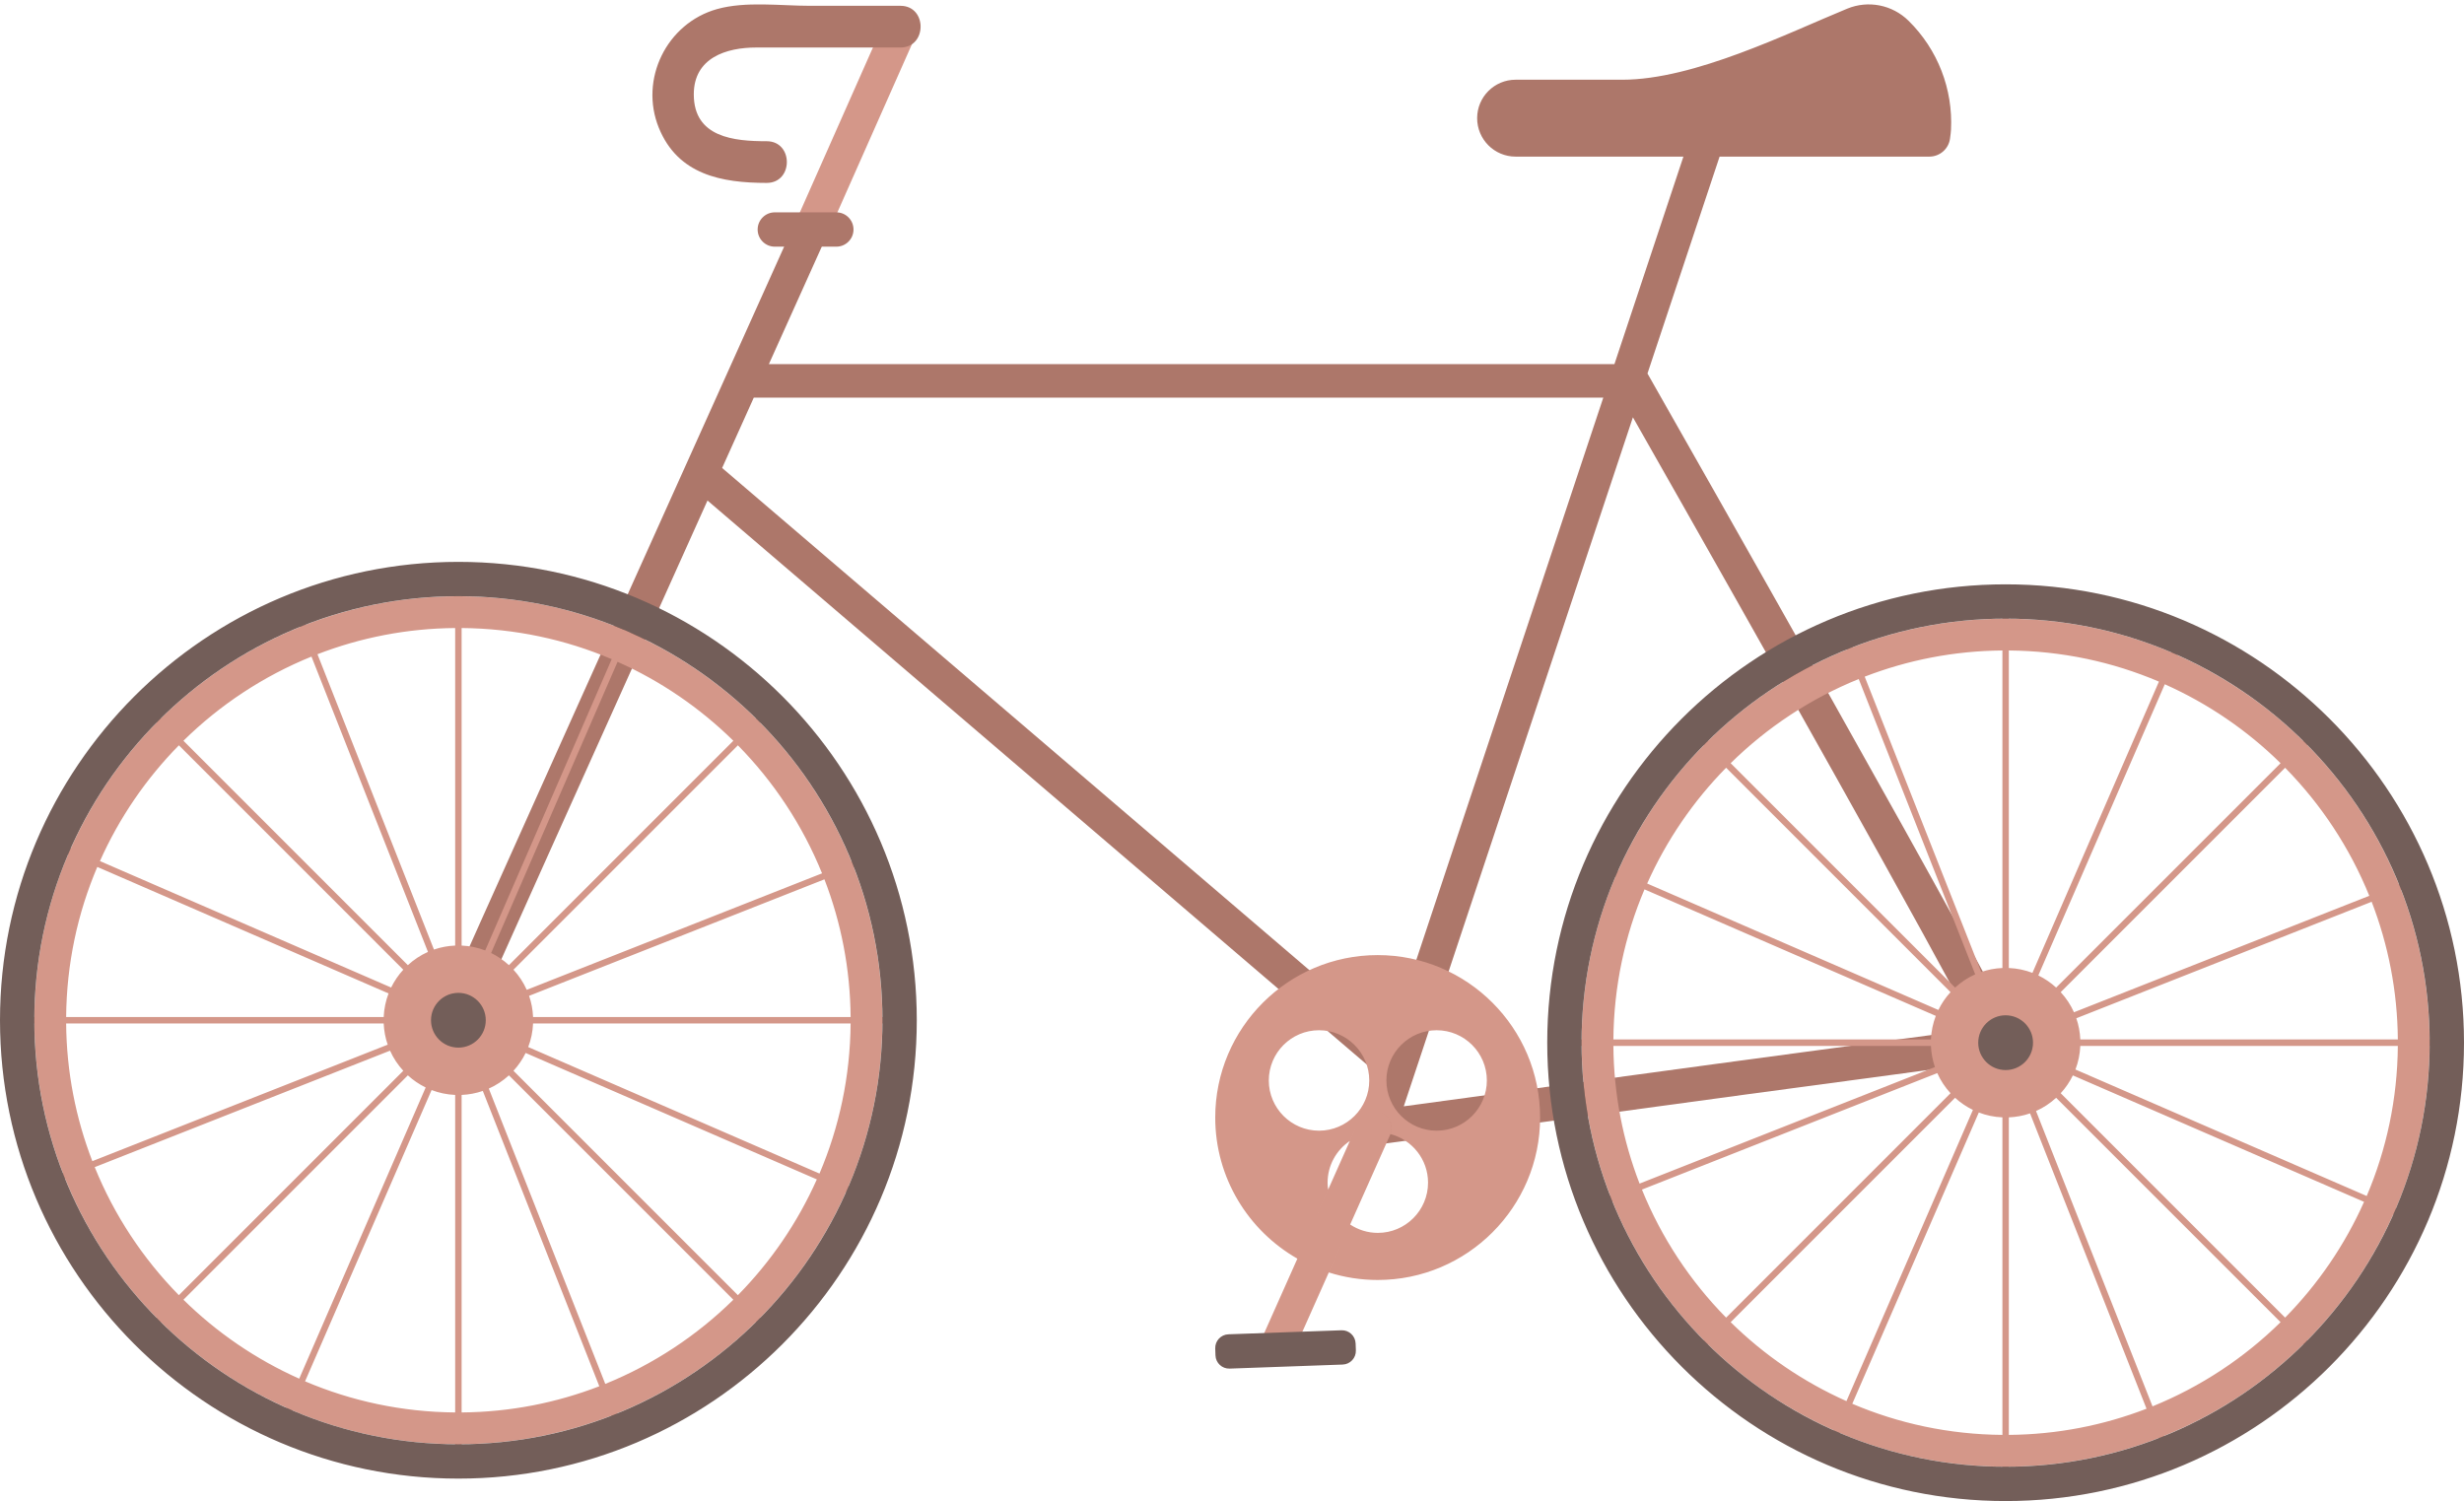 <?xml version="1.0" encoding="UTF-8" standalone="no"?><svg xmlns="http://www.w3.org/2000/svg" xmlns:xlink="http://www.w3.org/1999/xlink" fill="#000000" height="304.6" preserveAspectRatio="xMidYMid meet" version="1" viewBox="0.0 -0.9 500.0 304.6" width="500" zoomAndPan="magnify"><defs><clipPath id="a"><path d="M 0 113 L 500 113 L 500 303.711 L 0 303.711 Z M 0 113"/></clipPath></defs><g><g id="change1_1"><path d="M 284.859 223.605 L 331.352 83.785 C 357.352 129.516 392.465 191.883 400.684 208.004 C 382.406 210.324 319.305 218.906 284.859 223.605 Z M 146.535 94.066 L 151.086 83.961 C 151.715 82.559 152.34 81.176 152.961 79.793 L 325.344 79.793 L 295.316 170.086 L 295.371 169.93 L 291.637 181.16 L 282.059 209.965 C 258.809 190.074 161.27 106.641 146.535 94.066 Z M 397.473 187.301 C 391.266 175.973 382.543 160.305 371.543 140.73 C 354.93 111.172 338.035 81.449 334.309 74.895 L 349.316 29.762 L 342.707 27.562 L 327.605 72.992 L 156.023 72.992 C 160.227 63.652 164.18 54.871 167.68 47.105 L 161.328 44.246 C 139.742 92.184 89.469 203.855 88.945 205.438 L 95.5 207.777 C 96.348 205.676 120.816 151.23 143.566 100.672 C 157.941 112.973 266.734 206.059 279.68 217.117 L 276.137 227.773 L 279.379 228.852 L 279.719 231.34 C 313.68 226.699 402.547 214.617 405.73 214.375 L 408.77 212.625 C 410.023 210.473 410.098 210.348 397.473 187.301" fill="#ad776a"/></g><g id="change2_1"><path d="M 486.574 210.039 C 486.496 200.203 484.617 190.789 481.262 182.098 L 421.328 205.738 C 421.801 207.098 422.074 208.539 422.141 210.039 Z M 486.574 211.348 L 422.141 211.348 C 422.066 213.027 421.727 214.637 421.152 216.137 L 480.258 241.805 C 484.254 232.43 486.488 222.141 486.574 211.348 Z M 479.719 242.992 L 420.629 217.332 C 419.984 218.66 419.152 219.875 418.164 220.949 L 463.699 266.484 C 470.355 259.723 475.805 251.773 479.719 242.992 Z M 462.777 267.41 L 417.238 221.875 C 416.039 222.977 414.664 223.891 413.156 224.562 L 436.793 284.492 C 446.562 280.527 455.379 274.691 462.777 267.41 Z M 435.578 284.973 L 411.941 225.039 C 410.582 225.508 409.141 225.785 407.637 225.848 L 407.637 290.285 C 417.477 290.207 426.891 288.328 435.578 284.973 Z M 406.332 290.285 L 406.332 225.848 C 404.648 225.777 403.039 225.438 401.543 224.859 L 375.871 283.969 C 385.246 287.965 395.535 290.199 406.332 290.285 Z M 374.684 283.43 L 400.348 224.34 C 399.02 223.691 397.805 222.859 396.727 221.875 L 351.191 267.41 C 357.953 274.066 365.902 279.516 374.684 283.43 Z M 350.266 266.488 L 395.805 220.949 C 394.703 219.75 393.785 218.375 393.113 216.867 L 333.184 240.504 C 337.145 250.277 342.984 259.09 350.266 266.488 Z M 332.703 239.289 L 392.641 215.648 C 392.172 214.293 391.895 212.848 391.828 211.348 L 327.391 211.348 C 327.469 221.188 329.348 230.602 332.703 239.289 Z M 327.391 210.039 L 391.828 210.039 C 391.898 208.359 392.242 206.75 392.816 205.254 L 333.707 179.582 C 329.715 188.957 327.477 199.246 327.391 210.039 Z M 334.246 178.395 L 393.34 204.055 C 393.984 202.73 394.816 201.512 395.805 200.438 L 350.266 154.898 C 343.609 161.664 338.16 169.613 334.246 178.395 Z M 351.191 153.977 L 396.73 199.512 C 397.93 198.41 399.305 197.496 400.812 196.824 L 377.176 136.895 C 367.402 140.855 358.59 146.695 351.191 153.977 Z M 378.391 136.414 L 402.027 196.348 C 403.387 195.879 404.828 195.602 406.332 195.539 L 406.332 131.102 C 396.492 131.18 387.078 133.059 378.391 136.414 Z M 407.637 131.102 L 407.637 195.539 C 409.32 195.609 410.93 195.949 412.426 196.527 L 438.094 137.422 C 428.723 133.426 418.434 131.188 407.637 131.102 Z M 439.281 137.957 L 413.621 197.047 C 414.949 197.695 416.164 198.527 417.238 199.512 L 462.777 153.977 C 456.012 147.32 448.062 141.871 439.281 137.957 Z M 463.699 154.902 L 418.164 200.438 C 419.266 201.641 420.184 203.012 420.855 204.52 L 480.781 180.887 C 476.816 171.113 470.98 162.301 463.699 154.902 Z M 496.52 210.039 L 496.52 211.348 L 493.02 211.348 C 492.93 223.055 490.504 234.211 486.164 244.371 L 489.367 245.762 L 488.848 246.957 L 485.629 245.559 C 481.387 255.086 475.477 263.707 468.254 271.039 L 470.758 273.543 L 469.832 274.465 L 467.328 271.965 C 459.312 279.863 449.754 286.191 439.156 290.48 L 440.441 293.742 L 439.23 294.223 L 437.941 290.965 C 428.52 294.609 418.312 296.648 407.637 296.73 L 407.637 300.227 L 406.332 300.227 L 406.332 296.73 C 394.625 296.641 383.469 294.215 373.309 289.879 L 371.918 293.078 L 370.723 292.559 L 372.117 289.34 C 362.594 285.098 353.969 279.188 346.637 271.965 L 344.137 274.465 L 343.211 273.543 L 345.715 271.043 C 337.812 263.023 331.48 253.469 327.191 242.867 L 323.934 244.152 L 323.453 242.938 L 326.715 241.652 C 323.066 232.23 321.027 222.02 320.945 211.348 L 317.449 211.348 L 317.449 210.039 L 320.945 210.039 C 321.035 198.336 323.461 187.176 327.801 177.016 L 324.602 175.629 L 325.121 174.43 L 328.34 175.828 C 332.578 166.301 338.488 157.68 345.715 150.348 L 343.211 147.844 L 344.137 146.922 L 346.637 149.422 C 354.656 141.523 364.215 135.191 374.812 130.906 L 373.527 127.645 L 374.738 127.164 L 376.023 130.426 C 385.445 126.777 395.656 124.738 406.332 124.656 L 406.332 121.16 L 407.637 121.16 L 407.637 124.656 C 419.344 124.746 430.5 127.176 440.66 131.512 L 442.051 128.309 L 443.246 128.828 L 441.848 132.051 C 451.375 136.289 459.996 142.199 467.328 149.426 L 469.832 146.922 L 470.758 147.844 L 468.254 150.348 C 476.152 158.367 482.48 167.926 486.77 178.52 L 490.031 177.234 L 490.512 178.449 L 487.254 179.734 C 490.898 189.156 492.938 199.367 493.02 210.039 Z M 172.609 205.484 C 172.531 195.645 170.652 186.234 167.293 177.547 L 107.363 201.184 C 107.832 202.539 108.109 203.984 108.172 205.484 Z M 172.609 206.793 L 108.172 206.793 C 108.102 208.473 107.762 210.082 107.184 211.578 L 166.293 237.25 C 170.285 227.879 172.523 217.586 172.609 206.793 Z M 165.754 238.438 L 106.664 212.777 C 106.016 214.102 105.184 215.32 104.195 216.395 L 149.734 261.93 C 156.391 255.168 161.84 247.219 165.754 238.438 Z M 148.812 262.855 L 103.273 217.32 C 102.07 218.422 100.699 219.336 99.188 220.008 L 122.824 279.938 C 132.598 275.973 141.41 270.137 148.812 262.855 Z M 121.613 280.414 L 97.973 220.484 C 96.617 220.953 95.172 221.23 93.672 221.297 L 93.672 285.73 C 103.512 285.652 112.926 283.773 121.613 280.414 Z M 92.363 285.73 L 92.363 221.297 C 90.684 221.223 89.074 220.883 87.578 220.305 L 61.906 279.414 C 71.281 283.406 81.57 285.645 92.363 285.73 Z M 60.719 278.875 L 86.379 219.785 C 85.051 219.137 83.836 218.305 82.762 217.32 L 37.223 262.855 C 43.988 269.512 51.938 274.961 60.719 278.875 Z M 36.297 261.93 L 81.836 216.395 C 80.734 215.191 79.82 213.82 79.148 212.312 L 19.219 235.949 C 23.18 245.719 29.02 254.531 36.297 261.93 Z M 18.738 234.734 L 78.672 211.098 C 78.203 209.738 77.926 208.293 77.859 206.793 L 13.422 206.793 C 13.504 216.633 15.383 226.047 18.738 234.734 Z M 13.422 205.484 L 77.859 205.484 C 77.934 203.805 78.273 202.195 78.848 200.699 L 19.742 175.027 C 15.746 184.402 13.512 194.691 13.422 205.484 Z M 20.281 173.84 L 79.371 199.5 C 80.02 198.176 80.848 196.961 81.836 195.883 L 36.301 150.348 C 29.645 157.109 24.195 165.059 20.281 173.84 Z M 37.223 149.422 L 82.762 194.961 C 83.961 193.855 85.336 192.941 86.844 192.27 L 63.207 132.344 C 53.438 136.305 44.621 142.141 37.223 149.422 Z M 64.422 131.863 L 88.059 191.793 C 89.418 191.324 90.863 191.047 92.363 190.984 L 92.363 126.547 C 82.523 126.625 73.109 128.508 64.422 131.863 Z M 93.672 126.547 L 93.672 190.984 C 95.352 191.055 96.961 191.395 98.461 191.973 L 124.129 132.863 C 114.754 128.871 104.465 126.633 93.672 126.547 Z M 125.316 133.402 L 99.656 192.492 C 100.98 193.141 102.195 193.973 103.273 194.961 L 148.812 149.422 C 142.047 142.766 134.098 137.316 125.316 133.402 Z M 149.734 150.348 L 104.195 195.883 C 105.301 197.086 106.215 198.457 106.887 199.969 L 166.812 176.328 C 162.852 166.559 157.016 157.746 149.734 150.348 Z M 182.551 205.484 L 182.551 206.793 L 179.055 206.793 C 178.965 218.496 176.535 229.656 172.199 239.816 L 175.398 241.203 L 174.879 242.402 L 171.66 241.004 C 167.422 250.531 161.512 259.152 154.289 266.484 L 156.789 268.988 L 155.863 269.91 L 153.363 267.41 C 145.348 275.309 135.789 281.637 125.188 285.93 L 126.477 289.188 L 125.262 289.668 L 123.977 286.406 C 114.555 290.055 104.344 292.094 93.672 292.176 L 93.672 295.672 L 92.363 295.672 L 92.363 292.176 C 80.66 292.086 69.5 289.66 59.34 285.32 L 57.953 288.523 L 56.754 288.004 L 58.152 284.781 C 48.625 280.543 40.004 274.633 32.668 267.41 L 30.168 269.91 L 29.242 268.988 L 31.746 266.484 C 23.848 258.469 17.516 248.91 13.227 238.312 L 9.969 239.598 L 9.488 238.383 L 12.746 237.098 C 9.102 227.676 7.062 217.465 6.98 206.793 L 3.48 206.793 L 3.48 205.484 L 6.98 205.484 C 7.07 193.781 9.496 182.621 13.832 172.465 L 10.633 171.074 L 11.152 169.875 L 14.371 171.273 C 18.613 161.746 24.523 153.125 31.746 145.793 L 29.242 143.289 L 30.168 142.367 L 32.668 144.867 C 40.688 136.969 50.246 130.641 60.844 126.352 L 59.559 123.09 L 60.773 122.609 L 62.059 125.871 C 71.48 122.223 81.691 120.184 92.363 120.102 L 92.363 116.605 L 93.672 116.605 L 93.672 120.102 C 105.375 120.191 116.535 122.617 126.695 126.957 L 128.086 123.754 L 129.281 124.273 L 127.883 127.492 C 137.41 131.734 146.031 137.645 153.363 144.867 L 155.863 142.367 L 156.789 143.289 L 154.289 145.793 C 162.188 153.809 168.516 163.367 172.805 173.965 L 176.066 172.68 L 176.547 173.895 L 173.285 175.18 C 176.934 184.602 178.973 194.812 179.055 205.484 Z M 282.07 229.434 C 282.855 227.676 282.066 225.617 280.309 224.832 C 278.555 224.051 276.492 224.84 275.711 226.598 L 255.828 271.211 L 262.188 274.047 Z M 301.715 218.359 C 301.715 212.742 297.145 208.168 291.523 208.168 C 285.902 208.168 281.332 212.742 281.332 218.359 C 281.332 223.98 285.902 228.551 291.523 228.551 C 297.145 228.551 301.715 223.98 301.715 218.359 Z M 277.852 218.359 C 277.852 212.742 273.277 208.168 267.66 208.168 C 262.039 208.168 257.469 212.742 257.469 218.359 C 257.469 223.98 262.039 228.551 267.66 228.551 C 273.277 228.551 277.852 223.98 277.852 218.359 Z M 312.523 225.883 C 312.523 244.059 297.738 258.848 279.562 258.848 C 276.105 258.848 272.773 258.309 269.645 257.32 L 273.977 247.594 C 275.59 248.66 277.52 249.289 279.594 249.289 C 285.211 249.289 289.781 244.719 289.781 239.098 C 289.781 234.355 286.523 230.375 282.137 229.238 C 282.781 227.527 282.004 225.59 280.309 224.832 C 278.555 224.051 276.492 224.84 275.711 226.598 L 273.906 230.641 C 271.191 232.473 269.398 235.578 269.398 239.098 C 269.398 239.578 269.445 240.047 269.512 240.512 L 263.266 254.52 C 253.32 248.84 246.598 238.137 246.598 225.883 C 246.598 207.707 261.383 192.918 279.562 192.918 C 297.738 192.918 312.523 207.707 312.523 225.883 Z M 180.465 1.234 L 186.809 4.105 L 167.477 47.719 L 161.516 43.988 L 180.465 1.234" fill="#d49789"/></g><g clip-path="url(#a)" id="change3_1"><path d="M 407.543 205.164 C 404.488 204.855 401.766 207.082 401.453 210.137 C 401.145 213.188 403.371 215.914 406.426 216.223 C 409.48 216.531 412.203 214.309 412.516 211.254 C 412.824 208.199 410.598 205.473 407.543 205.164 Z M 93.016 200.582 C 89.949 200.582 87.461 203.07 87.461 206.137 C 87.461 209.207 89.949 211.695 93.016 211.695 C 96.086 211.695 98.574 209.207 98.574 206.137 C 98.574 203.07 96.086 200.582 93.016 200.582 Z M 493.035 210.695 C 493.035 258.145 454.434 296.746 406.984 296.746 C 359.535 296.746 320.934 258.145 320.934 210.695 C 320.934 163.246 359.535 124.641 406.984 124.641 C 454.434 124.641 493.035 163.246 493.035 210.695 Z M 500 210.695 C 500 159.406 458.273 117.68 406.984 117.68 C 355.695 117.68 313.969 159.406 313.969 210.695 C 313.969 261.984 355.695 303.711 406.984 303.711 C 458.273 303.711 500 261.984 500 210.695 Z M 179.07 206.137 C 179.07 253.59 140.469 292.191 93.02 292.191 C 45.566 292.191 6.965 253.59 6.965 206.137 C 6.965 158.691 45.566 120.086 93.02 120.086 C 140.469 120.086 179.07 158.691 179.07 206.137 Z M 186.035 206.137 C 186.035 154.848 144.309 113.121 93.02 113.121 C 41.727 113.121 0 154.848 0 206.137 C 0 257.43 41.727 299.156 93.02 299.156 C 144.309 299.156 186.035 257.43 186.035 206.137 Z M 272.457 276.012 L 249.523 276.832 C 247.992 276.887 246.703 275.688 246.648 274.156 L 246.598 272.75 C 246.543 271.215 247.742 269.93 249.273 269.871 L 272.207 269.055 C 273.742 268.996 275.027 270.195 275.086 271.73 L 275.137 273.137 C 275.188 274.672 273.988 275.957 272.457 276.012" fill="#735e59"/></g><g id="change4_1"><path d="M 395.699 27.254 C 395.801 26.535 395.879 25.863 395.902 25.41 C 396.316 17.219 393.23 9.152 387.277 3.305 C 383.988 0.074 379.113 -0.895 374.852 0.855 C 362.816 5.797 343.785 15.277 329.227 15.277 L 307.551 15.277 C 303.242 15.277 299.746 18.77 299.746 23.078 C 299.746 27.391 303.242 30.883 307.551 30.883 L 391.504 30.883 C 393.609 30.883 395.406 29.34 395.699 27.254 Z M 182.723 0.277 C 176.582 0.277 170.441 0.277 164.301 0.277 C 158.387 0.277 151.316 -0.68 145.52 0.938 C 135.27 3.801 129.688 15.215 133.695 25.047 C 137.574 34.566 146.445 36.219 155.582 36.219 C 161.027 36.219 161.035 27.758 155.582 27.758 C 148.992 27.758 140.785 27.02 140.785 18.25 C 140.785 10.82 147.379 8.742 153.461 8.742 C 163.215 8.742 172.969 8.742 182.723 8.742 C 188.168 8.742 188.176 0.277 182.723 0.277 Z M 169.715 49.156 L 157.223 49.156 C 155.301 49.156 153.742 47.598 153.742 45.676 C 153.742 43.754 155.301 42.191 157.223 42.191 L 169.715 42.191 C 171.637 42.191 173.195 43.754 173.195 45.676 C 173.195 47.598 171.637 49.156 169.715 49.156" fill="#ad776a"/></g></g></svg>